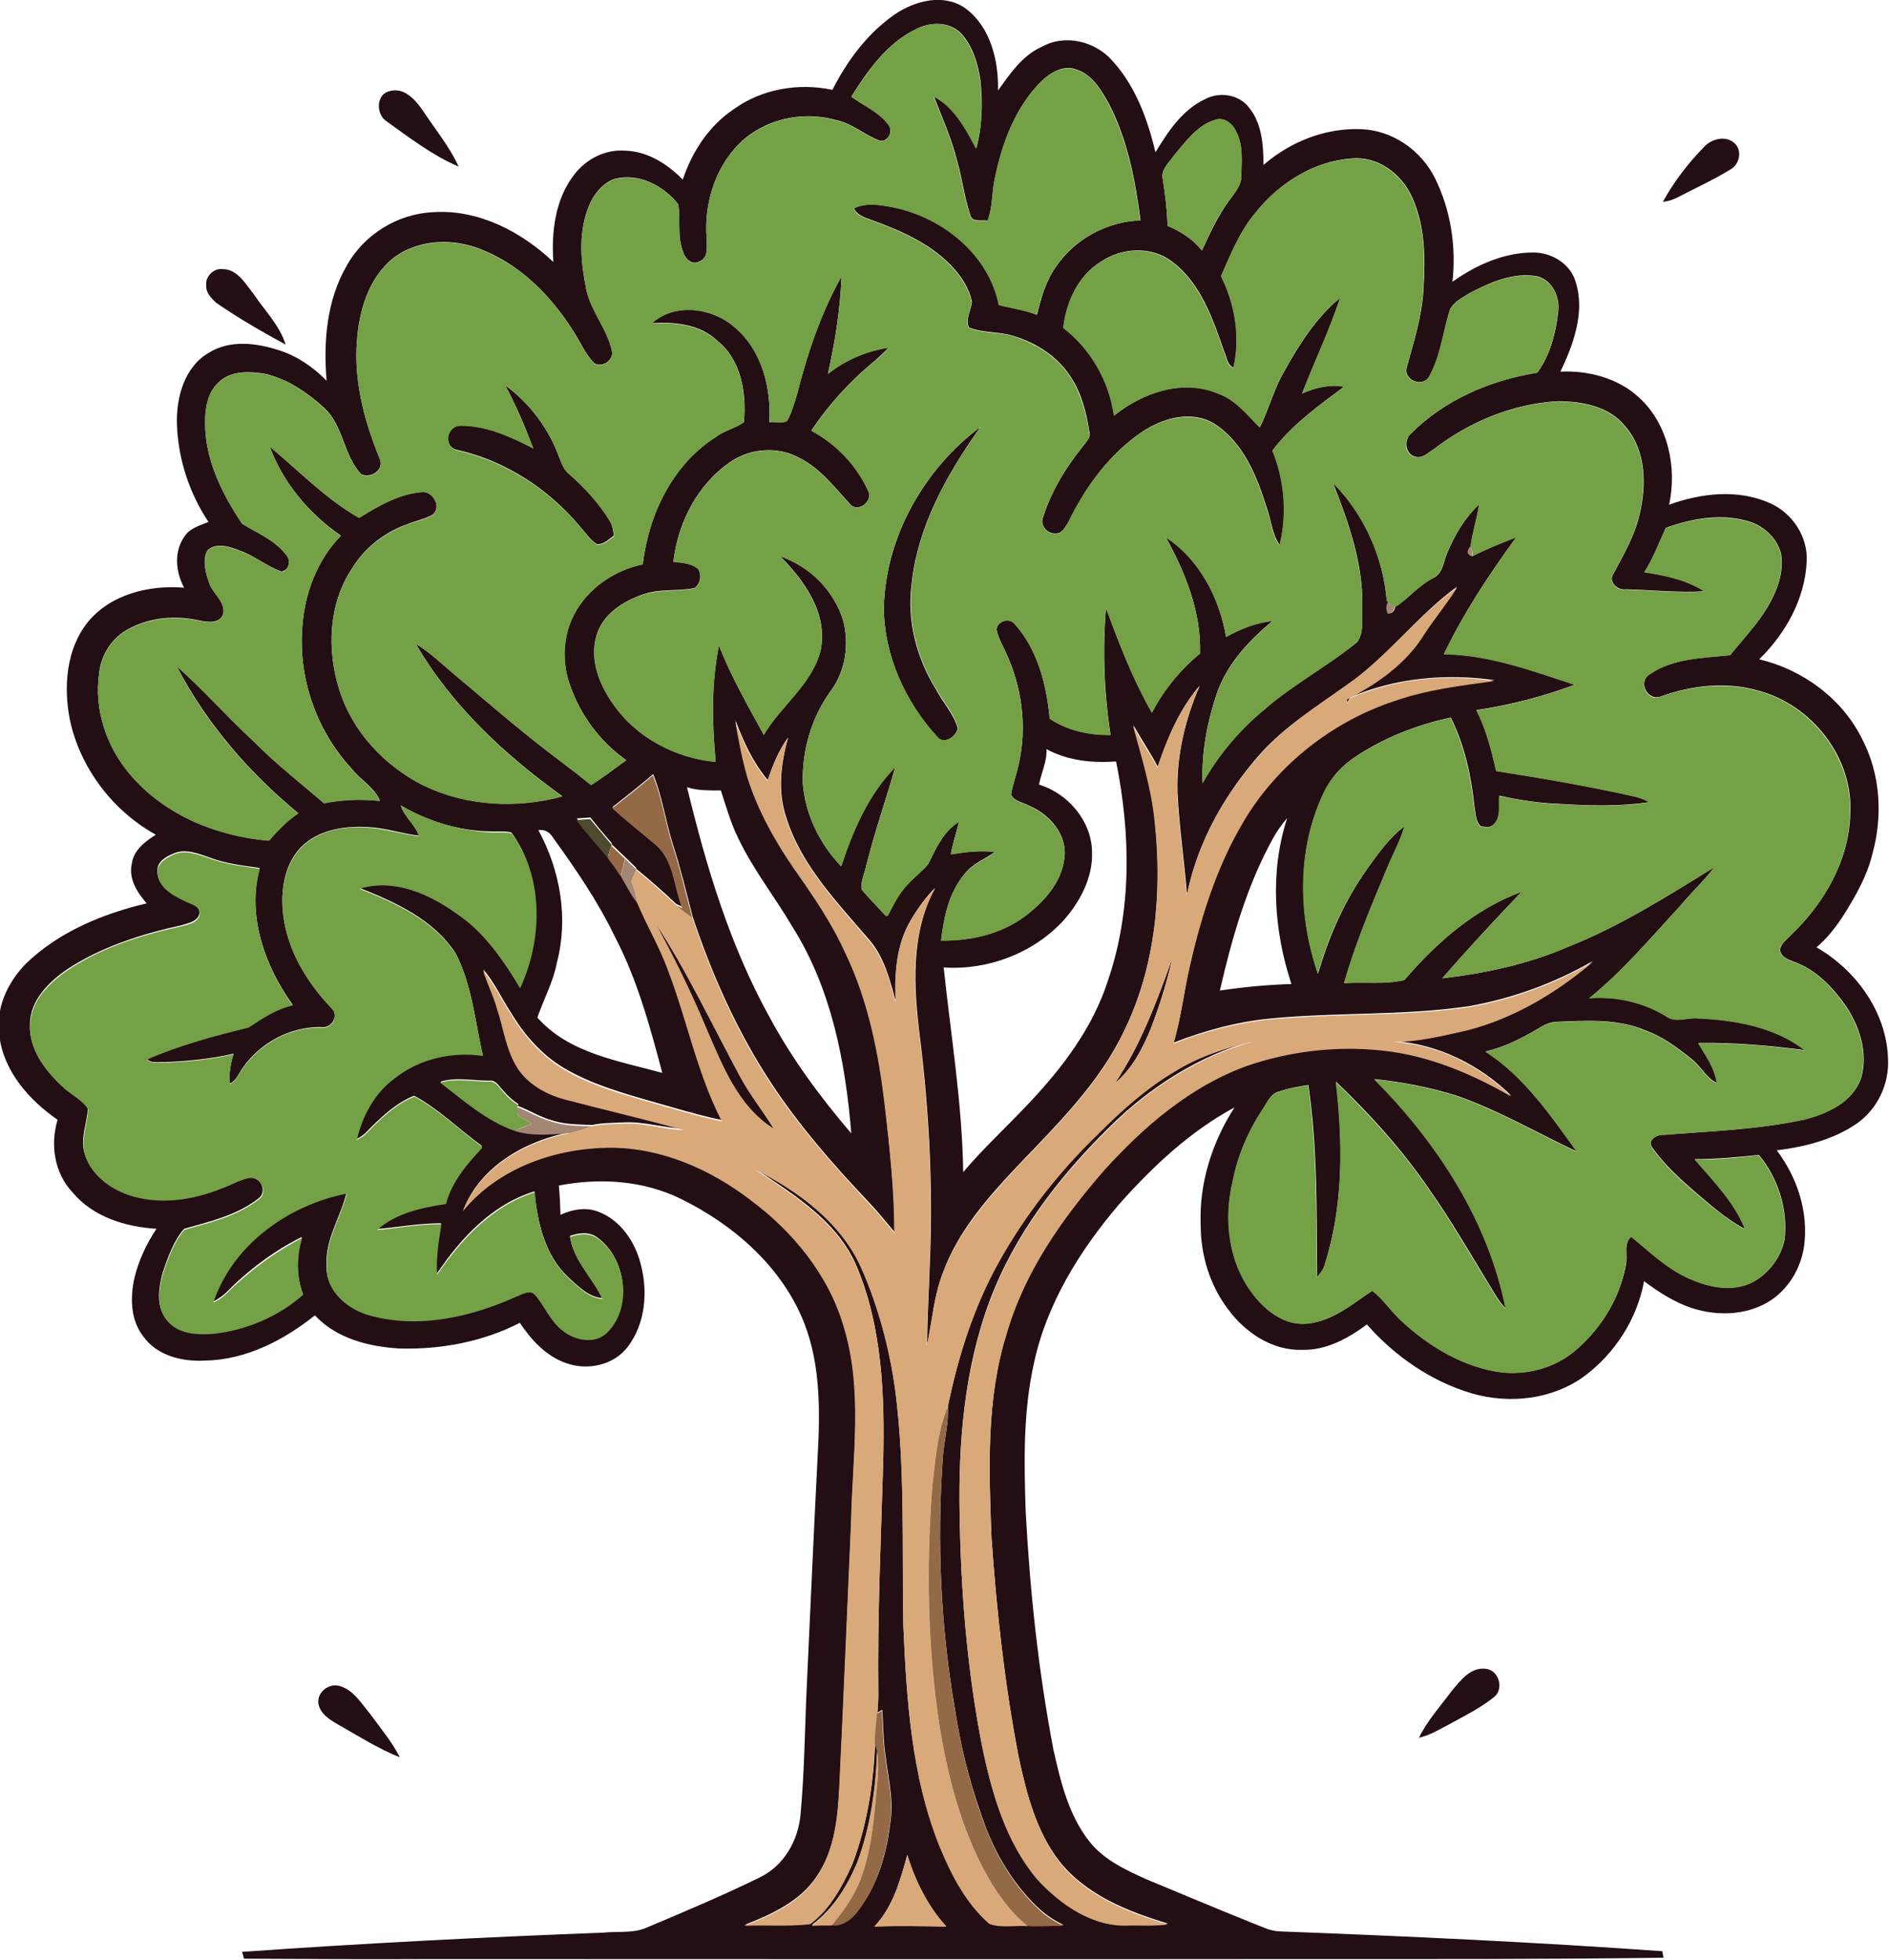 <?xml version="1.0" encoding="utf-8"?>
<!-- Generator: Adobe Illustrator 19.2.0, SVG Export Plug-In . SVG Version: 6.00 Build 0)  -->
<svg version="1.1" id="Layer_1" xmlns="http://www.w3.org/2000/svg" xmlns:xlink="http://www.w3.org/1999/xlink" x="0px" y="0px"
	 viewBox="0 0 580.7 602.3" enable-background="new 0 0 580.7 602.3" xml:space="preserve">
<g>
	<g>
		<path fill="#230E13" d="M275.1,4.4c6.2-4.2,15-6.5,21.6-1.9c7.8,5.7,10.3,16.1,10.1,25.3c3.7-5.1,7.4-10.7,13.4-13.4
			c7.1-4,16.3-1.8,21.6,4.1c7.2,7.8,11,18.1,13.4,28.3c3.9-6.4,8.2-13,15.2-16.3c4.2-2.3,9.9-1.6,13.1,2c4.4,4.9,4.9,11.9,4.9,18.2
			c8.3-7.2,19.2-11.5,30.2-11c9.6,0.4,18.4,6.6,22.6,15.2c4.8,9.7,6.5,21,5.3,31.7c7.3-5.2,16-9.1,25.1-9c5.6,0.1,11.2,3.5,12.8,9.1
			c2.9,9.3-0.7,19.1-4.7,27.5c8.6-0.4,17.8,2,24.2,8c8.9,8.1,11.7,21.5,9.2,32.9c9.9-3.6,21.3-4.9,31.2-0.4
			c6.8,3.1,11.5,10.3,11.1,17.8c-0.5,11.5-6.5,22.2-14.6,30.1c13.5,3.2,25.7,12.2,31.8,24.8c5.5,10.7,6.2,23.5,3,35
			c-1.6,6.7-5.1,12.8-8.7,18.6c-2.4,3.7-5.1,7.3-8.5,10.1c12.2,7,21.6,20,22,34.3c0.4,7.7-3.2,15.3-9.5,19.8c-7.2,5-16,7.2-24.7,8.3
			c6.3,8.3,9.8,19,8.4,29.4c-1,7.1-5.1,13.8-11.4,17.4c-7,4-15.7,4.1-23.3,1.6c-5.3-1.8-10.1-4.9-14.5-8.2
			c-2.1,11.6-9,22.3-18.5,29.3c-9.8,7.1-22.9,8.5-34.4,5.2c-12.5-3.7-23.7-11.4-32.3-21.2c-5.8,4.3-12.5,8-19.9,7.8
			c-9.2,0.3-17.5-5.3-22.8-12.5c-5.6-7.4-8.4-16.6-8.4-25.9c-0.5-12.8,3.5-25.4,10.4-36.1c-13.7,7.4-25.2,18.2-35.5,29.8
			c-12.1,14.2-22.3,30.6-26.2,49c-3.3,14.9-3,30.2-2.5,45.3c1.3,24.5,3.9,49,8.5,73.1c2.2,9.9,4.7,20.3,11.1,28.4
			c4.6,5.8,11.5,8.9,18,11.8c10.6,4.4,21.3,8.9,32,13.2c2.7,1,5.4,2.5,8.4,2.6c39.3,1.5,78.5,3.3,117.7,6.1c0.1,0.5,0.3,1.5,0.4,2
			c-36.4,0.5-72.7,0.4-109.1,0.4c-89.7,0.1-179.3,0-269,0c-19.4,0.1-38.8,0-58.3-0.1c-0.1-0.5-0.4-1.6-0.6-2.1
			c36.9-2.6,73.9-4.5,110.9-5.9c4.5-0.5,9.4,0.3,13.6-1.6c11.6-4.9,23.3-9.8,34.7-15.4c7.4-3.6,11.8-11.3,12.5-19.4
			c1.2-13,1.3-26.1,1.9-39.1c1.1-23.3,2.1-46.6,3.3-69.9c0.8-14,1.1-28.7-4.1-42c-6.8-17.2-21.6-30.1-37.9-38.1
			c-11.6-5.7-24.9-6.5-37.5-4.1c0.3,3,0.4,6,0.5,9c3.7-1.7,8.1-2.5,12-0.8c6.7,2.7,11,9.3,12.7,16.1c2.2,8.4,1.4,18-3.9,25.1
			c-4.3,5.9-12.7,7.6-19.3,5.1c-6.1-2.2-10.5-7.1-14-12.3c-11.3,5.8-24.1,8.2-36.7,7.9c-9.5-0.5-19.6-3-26.3-10.2
			c-9.6,7.7-21.3,13.7-33.8,13.9c-7,0.4-14.8-1.5-19-7.5c-3.9-5-4-11.8-2.7-17.8c1.3-5.4,3.7-10.6,6.8-15.2
			c-9.5-0.6-19.5-3.6-25.8-11.2c-5.6-5.9-6.9-14.7-4.6-22.3c-8.7-6-16.5-14.8-17.9-25.7c-1.3-8.2,2.4-16.4,8.1-22.2
			c10.1-9.8,23.6-15.4,37.2-18.6c-2.9-3.3-5.6-7.5-4.6-12.1c0.5-4.2,4.1-6.9,7.4-9c-13.2-7.3-23.2-20.4-26.4-35.2
			c-2-10.1-1.2-21.7,5.4-30c7-8.7,19-11.6,29.7-10.7c-2.6-4.8-3.2-11.1,0.1-15.7c1.6-2.6,4.7-3.4,7.4-4.5
			c-5.9-8.8-9.3-19.3-9.7-29.8c-0.3-8.3,2.2-17.8,9.8-22.2c6.6-4.1,14.8-3,21.8-0.7c5.5,1.8,10.4,5.2,14.4,9.3
			c-1-12,0-24.6,6.1-35.2c5.3-9.7,15.8-16.2,26.8-16.6c13.8-0.9,27,6,36.8,15.3c-0.6-9.2,0.5-19.2,6.4-26.8
			c3.6-4.8,9.6-7.9,15.7-7.4c6.9,0.2,13,4.1,17.7,8.9c2.8-8.5,8-16.5,15.6-21.6c8.7-6.3,20-8.2,30.4-6
			C260.4,18.7,266.7,10.2,275.1,4.4z M281.7,8.9c-9,4.3-14.9,12.7-20,20.8c3.8,2.8,8.5,4.7,11.4,8.6c1.5,1.9,0.1,5.1-2.4,5
			c-4.9-1.7-8.9-5.6-14.1-6.5c-10.3-2.8-21.9-0.1-29.5,7.5c-7.3,7.4-10.6,18.2-9.9,28.5c0,2.5,0.8,6.3-2.1,7.5
			c-2.2,1.4-4.6-0.8-5.1-2.9c-1.9-4.7-0.7-9.8-1.5-14.6c-4.5-5.8-12.3-9.8-19.7-7.8c-4.2,1.6-6.9,5.6-8.3,9.7
			c-2.7,7.8-1.9,16.2-0.3,24.1c1.4,6.8,6.5,12.2,7.9,19c0.6,2.9-2.8,5.2-5.3,3.9c-2.8-2.7-4.3-6.5-6.4-9.7
			c-7-11.2-16.8-21.1-29.4-25.7c-9.1-3.4-20.3-2.5-27.6,4.3c-7,6.7-9.4,16.8-9.8,26.2c-0.5,11.8,2.7,23.3,7.1,34.1
			c1.6,3.4-2.7,6.3-5.7,4.8c-5.5-5.9-5.4-15.1-11.6-20.6c-5.1-4.6-11-8.6-17.8-10.2c-4.8-0.8-10.6-1.1-14.4,2.6
			c-3.9,3.6-4.3,9.3-4.1,14.3c0.5,10.6,5.5,20.4,11.3,29.1c4.7,2.9,10,5,13.5,9.5c1.6,1.6,1.1,5-1.5,5.2c-4.4-1.6-8-4.7-12.4-6.3
			c-3.1-1.2-7.3-2.8-10.2-0.2c-1.7,3-0.6,6.9,0.5,10c1.1,3.4,5.1,5.7,4.3,9.6c-1,3-4.7,2.5-7.2,2c-7.5-1.7-15.6-1-22.3,2.8
			c-4.8,2.7-8,7.8-8.6,13.2c-1.7,11.3,2.3,23,9.7,31.5c10.5,12.3,26.6,18.8,42.5,20.1c2.7-3.1,5.5-6.1,9-8.4
			c-15.2-12.5-28.3-27.7-37.4-45.2c8.4,7.3,15.7,15.8,23.9,23.3c6.7,6.8,14.2,12.6,21.4,18.8c5.7-1.1,11.5-1.3,17.2-0.7
			c-1.7-4.2-6-6.4-8.7-9.9c-11-11.8-16.6-28.3-15.1-44.3c0.8-10,4.7-20.1,11.8-27.3c-9.8-6.7-17.8-16.3-21.9-27.4
			c9,7.5,17.3,16.2,27.5,21.9c5.9-3.6,12.1-7.3,19.1-7.9c3.5-0.6,6.5,4.7,3.4,7c-2.3,1.3-4.9,1.8-7.4,2.8
			c-7.1,2.4-13.4,7.3-17.3,13.7c-7.2,10.8-7.8,25-3.9,37.2c4,12.9,13.9,23.4,25.8,29.4c13.2,6.4,28.7,7.2,42.8,3.4
			c-17.7-12.7-34.1-27.9-45.1-46.9c4.5,2.7,8.2,6.4,12.3,9.8c7.6,6.3,15.1,12.9,22.8,19c6.2,5,12.7,9.6,18.8,14.6
			c3.8-2.3,7.2-5,10.8-7.6c-8.1-5.7-14.2-14-17.4-23.4c-2.4-7-2.1-14.9,1.4-21.4c4.2-8,12.4-13.6,21.1-15.4
			c1.8-15.3,9.1-30.7,22.4-39.1c2.6-2,6-2.7,8.7-4.6c0.8-8.9-0.8-19.1-8.2-25c-5.3-5.1-13.1-5.8-20.1-5.4c7.1-6.4,18.6-4.8,25.4,1.2
			c8.4,7,11.3,18.6,10.7,29.2c1.8-0.2,3.8,0.5,5.5-0.4c1.5-2.8,2.3-5.8,3.2-8.8c3.1-12.3,7.3-24.5,13.5-35.6
			c-0.4,10.1-2,20.2-4.2,30c5.4-4.3,11.9-7.1,18.7-8.1c-1.4,1.5-2.9,2.9-4.4,4.2c-7.5,6.1-14,13.3-19.4,21.3
			c7.6,4.1,14,10.7,17.5,18.6c1.6,3-3.1,6.8-5.5,4.1c-4.8-5.2-9.2-11.1-15.7-14.3c-6.5-3.6-15-3-21.1,1.2
			c-10.2,6.9-16.2,18.7-17.6,30.7c2.6,0.3,5.5,0.4,7.6,2.2c1.2,1.9,0.7,4.6-1.1,5.9c-5.3,1.1-10.8,0.1-15.9,2
			c-6.2,2.1-12.5,6.2-14.3,12.8c-2,7.3,0.9,14.8,5.1,20.7c7.1,10.4,19.2,16.7,31.6,17.9c-1.1-11.9-1.4-24,1-35.7
			c3.8,9.5,8.9,18.5,13.8,27.4c5.3-9.1,14.9-15.6,17.5-26.1c2.2-11.2-5-21.3-12.5-28.8c9.1,3.1,16.6,10.6,19.4,19.8
			c1.9,7.3,0.7,15.5-3.8,21.6c-6,8.2-8.9,18.4-8.6,28.4c0.7,9.5,5.2,18.7,11.8,25.5c3.6-11,8.4-22.1,16.6-30.5
			c-2.8,10-6.3,19.8-8.8,29.9c-0.5,2.5-1.8,5-1.6,7.6c2.3,2.8,5,5.4,7.4,8.1c0.2,0,0.5,0.1,0.7,0.1c1.7-3.3,3.3-6.8,6-9.5
			c2-2.3,4.6-4.1,6.5-6.5c2.4-4.8,4.7-10.1,9.4-12.9c-0.8,3.4-1.9,6.6-2.5,10c4.5-0.7,9.1-1.3,13.6-0.7c-3.1,2.2-7,3.6-9.4,6.8
			c-4.8,5.7-6.3,13.2-7.2,20.4c8.9,0.1,18.1-1.9,25.4-7.2c5.9-4.4,11.6-10.4,12.5-18.1c1-7.1-4.5-13.4-10.6-16
			c-1.9-1.1-4.7-1.3-5.8-3.5c0.5-3.3,1.8-6.4,2.4-9.6c2.6-11.5,0.9-23.8-4.1-34.3c-1-2.2-2.2-4.3-2.7-6.6c-0.3-2.6,3.7-4.1,5.4-2.1
			c7.2,7.9,9.9,18.8,10.9,29.2c5.5,3.7,12.1,5.1,18.7,5c-2-12.9-2.5-26-1.4-39c4,11,8.3,22,14.1,32.2c3.6-7,8.7-13.2,14.8-18.2
			c0.4-12.7-4.5-24.8-10.5-35.7c10.3,6.7,16.5,18.7,18.5,30.6c4.4-2.5,9.2-4.4,14.3-4.9c-7.1,5.9-13.6,12.8-16.9,21.6
			c-3.1,9-5,18.6-4.6,28.2c4.9-8.6,11.4-16.4,19.1-22.7c8.8-7.7,19.3-13.2,28.4-20.6c2.4-3.3,1.2-7.8,1.6-11.6
			c0.1-13-4.3-25.3-9-37.3c9.6,9.6,15.4,22.7,16.5,36.2l0.5,0.4c-0.7,1.1-0.7,2.3,0,3.5c1.2,0,1.9-0.7,2.1-2c4-2.5,7.3-6.7,11.7-8.9
			c3-1.3,3.1-5,4.3-7.7c2.3-5.5,5.4-10.8,9.8-14.9c-0.5,4.4-2.1,8.6-2.6,13c-1.2,1.4-1,2.4,0.5,2.9c4.4-2.2,8.9-4.1,13.5-5.8
			c-8.3,11.4-16.1,23.1-22.2,35.9c14,0.2,27.1,5.1,40.3,9.4c-9.8,3.6-20,6.3-30.3,7.8c3,5.9,4.6,12.3,6.1,18.7
			c14,2.2,28.1,4.6,42,7.7c1.7,0.4,3.5,0.9,5,1.9c-9.3,1.4-18.8,1.1-28.1,0.5c-6.1-0.2-12.1-1.2-18-2.5c-0.2,2.9,0.7,6.5-1.7,8.8
			c-1,1.2-2.7,0.8-4,0.6c-1.6-1.5-1.5-3.8-1.9-5.8c-1-9.5-3-19-7.3-27.6c-10.2,2.2-20.1,6-28.8,11.7c-4.3,2.7-7.9,6.5-10.1,11.1
			c-8.4,17.3-8.1,38-1.9,55.9c3.3-11.6,8.3-22.7,15.3-32.5c3.3-4.6,6.7-9.4,11.3-12.8c-1.4,4.7-3.8,8.9-5.6,13.4
			c-4.8,11.4-9.6,22.9-13,34.8c6.2-0.5,12.6,0.5,18.6-1c9.8-11.5,21.6-21.8,36-27.1c-8.3,8.7-16.5,17.5-24.4,26.6
			c13.2-1.5,26.3-4.3,38.5-9.6c16-6.3,30.5-15.5,45.1-24.5c-3.2,4.2-7.2,7.9-10.5,11.9c-9,9.7-17.6,20-27.9,28.3
			c8.2-0.6,16.7,1.2,23.7,5.6c2.8,2.1,6.4,0.3,9.6,0.6c11.5,0.5,23.7,2.6,33,9.8c-10.9-1.4-21.8-2.4-32.8-2.2
			c2.3,3.9,5.1,7.7,5.7,12.3c-3.3-1.6-4.9-5.1-7.7-7.3c-4.3-3.5-8.9-6.9-14.1-8.8c-8.6-3.7-18.1-3.1-27.3-2.7c-2.1,0-4,0.9-5.7,2
			c-5.1,3-10.5,5.8-16.3,7.1c11.9,7.7,19.9,19.6,28.1,30.8c-12.3-5.8-24.1-12.7-37-17.2c-8.2-2.6-16.8-4.2-25.3-5.1
			c19.3,19.3,35,43.4,40.4,70.5c-2.3-2.3-3.8-5.3-5.5-8c-5.8-9.5-11.4-19.2-17.8-28.3c-8.3-12.2-18.2-23.2-28.9-33.4
			c2.2,18.9,2.3,38.4-3.6,56.7c-0.4,1.3-1.4,2.3-2.2,3.4c-0.2-19.7,0.2-39.5-2.7-59.1c-3,0.5-6,1-8.9,2c-2.8,0.6-3.8,3.6-5.3,5.7
			c-4.3,6.6-7.5,14-9,21.8c-2.9,11.9-1.3,25.4,6.5,35.1c3.8,5,9.7,9.4,16.4,8.7c7.8-0.7,13.8-6,20-10.1c3.5,2.6,5.7,6.3,8.9,9.2
			c7.8,7.3,17.3,13.2,27.9,15.4c9.3,2,19.5-0.5,26.5-7c7.4-6.6,12.8-15.6,14.6-25.4c0.7-2.9-0.9-6.7,1.7-8.8
			c5.4,4.4,10.5,9.3,16.8,12.4c6.2,3,13.9,4.9,20.5,1.6c4.9-2.6,8.7-7.6,9.8-13.1c1.1-9.2-2-18.9-7.9-26c-6.5,0.7-13.1,1.3-19.7,1.3
			c5.7,6.7,12.2,13.2,15.5,21.5c-3.7-1.9-7.1-4.5-10.3-7.1c-6.5-5.5-13.3-11-18.3-18c-1.6-2.3,1.5-4.1,3.6-3.9
			c14.4-1.1,29-1.6,43.2-4.7c7.1-1.8,14.8-5.3,17.4-12.6c2.3-7.9-0.5-16.4-5.1-22.9c-3.9-5.4-8.8-10.5-15.2-12.8
			c-1.8-0.8-4.3-1.4-4.6-3.8c0.3-2.1,2.3-3.4,3.6-4.8c10.1-9.7,17.7-22.9,18-37.2c0.9-17.2-11.9-33.4-28.4-37.7
			c-9.8-2.8-20.3-1.6-29.8,1.8c-4,1.6-7.2-4.3-3.6-6.7c7.2-5.1,16.5-5.1,24.9-6c3.9-4.9,8.3-9.4,11.5-14.8
			c2.9-4.9,5.1-10.7,4.1-16.4c-1.3-5.1-5.8-8.9-10.7-10.1c-8.2-2.2-16.9-0.6-24.7,2.2c-2.1,4.6-3.9,9.4-6.6,13.6
			c6.4,1,13,2.3,18.5,5.9c-8.1,0.5-16.1-0.4-24.2-0.6c-2.5,0.4-5.5-2.3-3.8-4.8c3.1-5.8,6.5-11.6,8-18.1c2.2-9,2.1-19.8-4.4-27.2
			c-4.9-6.2-13.4-7.7-20.8-7.7c-13.8,0.8-27.1,6.3-38,14.7c-1.7,1-3.4,2.9-5.6,2.4c-3.3-0.8-3.8-5.3-1.3-7.3
			c10.3-10.3,24.4-16.3,38.7-18.6c3.9-5.3,5.7-12.2,6.4-18.7c0.6-4.5-1.8-9.7-6.4-10.9c-7.3-1.3-14.4,1.8-20.7,5.1
			c-2.2,1.4-4.8,2.6-6.1,5c-2.2,6.8-2.8,14.3-6.4,20.6c-1.9,3.7-8.3,1.2-6.9-2.9c2.2-7.9,4.7-15.8,5.1-24c0.6-9.5,0.5-19.5-3.6-28.3
			c-3.2-7-10.5-12.5-18.5-11.7c-11.6,0.8-22.3,7.6-29.4,16.5c-4.9,5.7-7.7,12.8-10.7,19.6c4.3,8.7,6,18.7,3.8,28.2
			c-2-0.9-2.1-3.4-2.9-5.1c-3.5-10-7.2-21-16.1-27.6c-6.4-4.8-15.5-4.2-21.9,0.2c-6.9,4.3-10.5,12.3-11.4,20.2
			c8.5,6.5,14.1,16.4,15.6,27c8.8-7.1,21.2-11.4,32-6.8c5.4,1.8,8.9,6.5,12.8,10.4c2.8-5.6,4.3-11.8,7.5-17.2
			c4.6-8.3,9.8-16.5,17.2-22.6c-3.3,10-7.9,19.6-11.7,29.4c4-1.8,8.5-2.9,12.9-2.1c-7.9,5.9-16,11.7-22,19.6
			c3.7,9.1,4.6,19.5,2.2,29.1c-2.4-3.4-2.6-7.8-4-11.5c-3-9.7-7.2-20.1-16.1-25.8c-7.1-4.3-16.1-1.7-22.5,2.7
			c-9.9,6.8-17.2,16.9-22.4,27.6c-0.9,1.3-1.8,3.4-3.6,3.4c-2.7,0.4-5.3-2.4-4.1-5.1c2.6-8.2,7.3-15.7,12.8-22.4
			c0.7-1,1.9-2.2,1.4-3.6c-0.9-5.8-2.3-11.6-5.5-16.6c-4-6.5-10.8-10.9-18-13c-4.4-1.4-9.3-0.8-13.6-2.6c-1-2.7,0.7-5.2,1-7.9
			c-0.8-3.7-2.8-7-5.2-9.8c-6.7-7.7-16.3-11.9-25.7-15.3c-2-0.8-4.4-1.4-5.4-3.6c3.9-1.9,8.3-1,12.3-0.3c15.1,3.1,29.3,14.4,32.3,30
			c3.9,0.9,7.9,1.4,11.7,3c1.2-5,2.6-10.1,5.6-14.4c5.7-8.7,15.8-14.2,26.2-14.6c-1.6-12.4-4-24.9-9.8-36c-2.3-4.1-5-8.7-9.8-10.3
			c-4-1.6-8.1,0.9-10.9,3.6c-7.9,7.9-12,18.8-14.2,29.6c-1.1,4.4-0.6,9-2.3,13.2c-1.8-0.3-4.6,0.6-5.3-1.6
			c-1.8-5.5-2.5-11.3-4.1-16.9c-1.7-6.8-4.6-13.2-7.1-19.7c6.3,3.3,9.8,9.9,13,16c1.9-6.8,2-14,1.3-20.9c-0.8-5.2-2.4-10.7-6.1-14.6
			C291.7,6.6,286,6.7,281.7,8.9z M360.8,47.9c-1.4,2.1-3.9,4.1-3.4,6.9c0.8,4.8,1.4,9.7,1.5,14.6c4.1,1.7,7.8,4.1,10.6,7.6
			c2.5-5.4,5-10.9,8.6-15.7c1.6-2.2,3.6-4.5,3.5-7.4c0.1-4.5,0.6-9.3-1.6-13.5c-1.1-2.4-3.7-4.5-6.4-3.6
			C368,38.5,364.4,43.6,360.8,47.9z M413.6,210.8c-9.1,6.5-18.7,12.5-26.2,20.9c-10.9,12.3-19.3,27.1-22.5,43.3
			c-0.8-10.4-2.4-20.8-2.9-31.2c-0.4-11.4,2.3-22.7,6.8-33.1c-6.2,7.2-9.9,16-12.9,24.9c-2.3-4.4-5.1-8.5-7.5-12.8
			c2.6,9.6,5.6,19.2,6.6,29.1c2.3,21.8,0.4,44.8-9.4,64.8c-7.7,16.3-20.8,29-33.1,41.9c-9,9.6-18,19.8-22.6,32.4
			c-2.8,7.2-3.3,14.9-4.9,22.3c0.1-8.8,0.6-17.7,0.9-26.5c0.9-22.7-0.3-45.4-3.1-68c-1.9-15.3-3-31.9,4.7-46c-3,3-5.5,6.5-7.6,10.1
			c-4.4,7.5-4.9,16.4-4.5,24.9c-1.8-6.5-3.5-13.5-8-18.8c-9.8-11.5-20.9-22.8-25.6-37.5c-2.8-8.1-1.8-16.8,0.5-24.9
			c-2.9,3.9-4.7,8.5-6.3,13.1c-4.5-5.4-7.5-11.8-9.9-18.4c1,5.8,2.1,11.6,3.7,17.2c3.3,10.2,8.6,19.7,14.6,28.5
			c5.7,8.2,11.4,16.4,15.5,25.5c7.1,14.8,10.3,31.1,12.2,47.2c1.4,12.9,2.9,25.9,2.9,38.9c-2.8-3.3-5.5-6.7-8.5-9.8
			c-10.6-11.2-20.8-22.9-29.3-35.8c-10.5-15.9-18.3-33.4-24.3-51.4c-1.9-7.4-3.7-14.9-6.1-22.3c-2.2-7.1-3.2-14.5-6-21.4
			c-4.1,3.5-8.3,6.8-12.5,10.1c4.4,3.9,9,7.5,13.4,11.3c5.5,4.9,5.4,12.9,8,19.3l-1.8-0.8c-4-3.8-8.1-7.4-12.4-10.9l0.1-0.2
			c-1.1-1.1-2.3-2.2-3.4-3.3c-1.4-1.3-2.8-2.7-4.2-4l0.1-0.3c-2.3-2.6-4.5-5.2-6.6-7.9c-1.4,0.1-2.8,0.2-4.2,0.3
			c2.9,4.1,6.5,7.7,9.6,11.7c1.4,1.8,2.8,3.8,4.1,5.7c1.6,2.7,3,5.5,4.9,8c2.9,7,6.8,13.6,9.5,20.8c5.9,15.4,8.9,31.8,16.6,46.5
			c-7.3-1.5-14.4-3.7-21.5-5.7c-9.4-2.7-18.9-5.4-27.3-10.4c-6.8-4.1-12.1-10.2-16.1-16.9c-2.9-4.4-5.1-9.3-8.5-13.3
			c1.2,3.9,3.1,7.6,4.2,11.5c2.1,6.1,2.8,12.9,6.4,18.5c3.3,5,8.9,8.1,14.6,9.6c12.1,3.3,24.4,6.1,36.5,9.4
			c-6.2-0.3-12.3-2.3-18.5-2c-3.3,0.2-6.6,0.1-9.8,0.8c-4.1-0.2-8.3-0.1-12.2-1.4c-3.8-1-7.1-3.2-10.7-4.5l0.3-0.5
			c-1.9-1.2-3.6-2.8-5-4.5c-1.1-1.1-2-3-3.9-2.7c-5,0-10.2-1.2-15.1,0.3c7.2,5.4,14.1,11.7,22.8,14.8c5.5,1.8,11.4,1.1,17.1,0.7
			c-13.7,2.6-27.7,10.5-32.9,24c10.9-13.4,28.5-19.5,45.3-19.5c15.7,0,30.7,6.6,43,16c13.2,9.8,24.2,23.2,28.8,39.2
			c5.9,19.4,2.6,40,2.2,59.9c-1.2,27-2.3,54-3.6,81.1c-0.5,9.7-1.4,19.9-7.1,28.1c-5.1,7.6-13.8,11.6-22.1,14.8
			c6.8-0.2,13.6,0.4,20.3-0.5c6.1-4.5,9.7-11.4,12.8-18.1c4.5-11.8,6.5-24.4,7-37c0.2,0.5,0.5,1.4,0.7,1.9
			c-0.4,11.8-2,23.6-6.2,34.6c-3.1,7.3-7.4,14.3-13.9,19.1c2.1-0.1,4.1-0.2,6.2-0.1c4.2,0.4,7.3-3.1,9.4-6.3
			c5.2-7.5,7.5-16.6,8.6-25.6c0.9-6.8-0.8-13.4-1.6-20.1c-0.7-4.6-0.6-9.3-1-14l-1.5,0.9c0.2-1.9,0.3-3.8,0.3-5.8
			c-0.3-23.7,0.8-47.3,1.5-71c0.5-20.6-0.2-42-8.5-61.2c-6.1-13.4-19.1-21.3-30.9-29.2c13.3,6.7,26.4,16.2,32.6,30.2
			c5.3,12,8.7,24.7,10.5,37.7c3.1,24,2.1,48.3,2.5,72.5c1,22.8,2.5,46.2,11.1,67.6c3.6,8.7,8.1,17.5,15.3,23.8
			c3.7,1.4,7.9,0.4,11.9,0.7c3.6,0.2,7.3-0.1,10.9-0.1c-2.9-1.4-5.6-3.2-7.9-5.4c-8.2-7.8-13.9-17.9-17.4-28.6
			c-3.7-10.4-6.3-21.1-8-32c-4.4-25.4-5.6-51.3-3.8-77c0.3-5.5,1.9-10.9,1.6-16.5c3.2-15.3,7.9-30.4,15.5-44.1
			c8.1-14.6,18.5-27.9,30.5-39.5c7.2-7.2,14.8-14,23.6-19.3c7.5-4.6,16-7.3,24.5-9.4c-17,4.7-32.3,14.5-44.8,27
			c-15.4,15.2-29,32.9-36.6,53.4c-7.7,20.8-9.5,43.3-9.1,65.3c0.4,23.8,2.3,47.6,6.9,71c3,14.4,7.2,29.2,16.8,40.7
			c7.3,8,17.5,15.1,28.8,14.3c3.8,0,7.7,0.2,11.5-0.3c-12.3-3.7-25.1-8.8-33.3-19.1c-7-9-10-20.4-12.4-31.4
			c-4.4-22.5-6.9-45.3-8.5-68.1c-0.8-21.1-1.7-42.7,4.7-63c5.5-18.9,17.1-35.4,29.9-50.1c12.2-13.5,26.5-25.8,43.8-32.1
			c14.2-5,29.7-6.5,44.6-4.4c13.1,1.9,25.4,7.2,36.8,13.8c-9.7-9.5-22.6-15.9-36.2-16.8c7.8,0,15.3-1.9,22.8-3.6
			c14.3-3.7,27.3-11.6,38.5-21c-11.8,6.8-24.7,11.5-38.1,13.9c-20.3,3-40.9,1.8-61.2,3.8c-10.2,1-20.1,3.7-29.6,7.4
			c2.3-8,3.2-16.2,5.1-24.3c3.7-16.4,9.1-32.7,18.3-47c10.6-16,26.7-28.1,44.9-34.1c9.8-3.4,20.1-4.6,30.3-6
			c-14.9-2.1-30.5-0.7-44.4,5.3l-0.8,1.6c-0.1-0.3-0.1-0.9-0.2-1.2c9.2-4.8,18.3-11,23.8-20c3.1-5,7-9.5,10.1-14.4
			C435.4,189.4,426.3,202.2,413.6,210.8z M321.7,230.2c0.2,3.8-1.6,7.3-2.3,10.9c8.9,2.7,16.2,11.2,16.3,20.7
			c0.3,7.9-3.7,15.4-8.9,21.2c-9.3,10-23.2,15.2-36.7,14.3c2.2,20.9,5.7,41.8,6,62.9c6.4-7.6,13.7-14.2,20.4-21.4
			c10.2-10.8,19.4-23,24-37.2c7.5-21.7,7.1-45.3,2.6-67.6C335.8,234.5,328.3,233.8,321.7,230.2z M211.2,241.9
			c5.9,24.4,13.2,48.8,25.5,70.9c6.9,12.8,15.6,24.5,25,35.5c-1.8-22-6.1-44.5-18.1-63.5c-5.4-9.2-12.1-17.6-16.7-27.3
			c-2.3-4.7-3.7-9.7-5.3-14.6C218.1,242.9,214.5,243,211.2,241.9z M123.2,247.5c1.1,3.6,4.4,5.8,5.6,9.3c-5.1-0.6-10-2.3-15.1-2.6
			c-7.1-0.5-14.8,0.5-20.3,5.3c-6,5.4-7.3,14.2-6.3,21.9c1.4,10.8,7.3,20.5,14.7,28.2c2.6,2.3,0.2,6.6-3.1,6
			c-9.4-0.1-18.5,4.7-23.9,12.3c-1.3,1.7-2,4-4.1,5.1c-0.4-3.1,0.2-6.3,1.1-9.2c-6.9,1.6-14.1,2.3-21.3,2.6c-1.8-0.2-4,0.5-5.3-1
			c10-4.4,20.6-7.2,31.2-9.8c4.2-2.8,8.5-5.7,13.6-6.8c-8.6-11.9-14.1-27.4-10.2-42.1c-5.1-0.7-10.3-1.3-15.1-3.1
			c-3.6-1.2-7.6-3-11.4-1.3c-2.2,0.9-5.1,2.5-4.9,5.4c-0.1,4.6,4.5,7.2,8.2,8.9c1.8,1,4.9,1.4,4.7,4.1c-0.5,2.5-3.3,2.9-5.4,3.6
			c-12.3,2.7-24.7,6.6-35.3,13.6c-5.7,3.9-11.4,9.6-11.4,16.9c-0.3,7.4,4.5,13.8,9.6,18.6c2.6,2.6,6.2,4.1,8.2,7.2
			c-0.2,4.6-2.4,9.1-1,13.8c1.8,6.2,7.4,10.5,13.3,12.5c9.3,3.3,19.6,1.7,28.6-1.9c2.9-1,5.6-2.7,8.7-3.3c3.5-0.5,5.8,4.7,2.7,6.7
			c-6.6,5.1-14.9,7-22.7,9.2c-3.3,3.8-5,8.8-6.6,13.5c-1.3,4.8-2.1,10.6,1.4,14.6c3.4,4,9.2,4.3,14.1,3.9c10.1-1,20-5.2,27.6-12
			c-2.1-5.6-2-11.8-0.3-17.5c-8.8,4.4-16.7,10.4-23.6,17.4c-1.1,1-2.4,1.8-3.7,2.5c5.9-17.8,23.1-30,41-33.5
			c-1.7,7.5-6.6,14.3-6.1,22.3c-0.4,7.9,6.7,13.6,13.7,15.3c15,4,30.9,0.2,44.7-6c1.7-0.6,4-2.2,5.6-0.4c3,3.4,4.6,8,8.3,10.8
			c3.8,3.2,10.2,4.5,14,0.6c7.7-7.8,5.7-22.3-2.9-28.7c-2.5-2-5.8-1.6-8.6-0.6c1,7.4,6.8,12.6,9.9,19.1c-4.3-0.4-7.4-3.7-10.4-6.4
			c-7.2-6.7-9.5-16.9-10.4-26.4c-13,4-22.7,14.4-30,25.3c-0.4-5.2,0.5-10.4,1.3-15.5c-6.6,0-13.2,1.2-19.8,1.8
			c5.7-5.2,13.7-6.9,21.2-8c1.9-6.8,6.4-12.2,11.1-17.2c0-0.1-0.1-0.4-0.1-0.5c-7-5-13.1-11.2-20.7-15.3
			c-5.9,2.4-10.7,7.1-15.1,11.6c-0.8,0.7-1.7,1.3-2.6,1.7c1.7-7.3,5.4-14.3,11.5-18.8c7.6-6.1,17.8-8.4,27.3-7
			c-2.4-10.5-3.3-21.5-8.3-31.2c-6.7-10.4-18.6-15.8-29.7-20.2c12.2-3.5,24.2,3.1,33.5,10.4c6.6,5.6,11.5,12.8,15.9,20.2
			c6.8-14.8,7.3-34-2.6-47.6c-2.2-0.5-4.4-0.2-6.6-0.3C141,255.3,131.5,252.4,123.2,247.5z M391.4,257.5
			c-8.1,14.6-12.7,30.8-16.4,46.9c7.3-1.1,14.6-1.8,22-2c-5.4-16.4-6.7-34.5-1.3-51C394,253.3,392.6,255.4,391.4,257.5z
			 M165.5,255.1c6.7,12.3,9.3,27,5.7,40.7c-1.1,5.9-4.1,11.3-6,16.9c9.7,11,25,13.3,38.4,17c-3.8-14.3-7.7-28.7-14.6-41.9
			c-5.2-10.8-12-20.7-19-30.4C169,255.7,167.4,254.8,165.5,255.1z M268.8,592c7.4-0.3,14.7-0.1,22.1,0c-5.7-6.2-9.5-14-12-22
			C276.8,577.8,274.5,586,268.8,592z"/>
	</g>
	<path fill="#230E13" d="M119.8,28c4.6-1.3,8.1,2.9,10.4,6.3c3.7,5.6,8,10.8,10.8,16.9c-8-3.4-15-8.8-22-13.8
		C115.5,35.3,115.5,28.9,119.8,28z"/>
	<path fill="#230E13" d="M523.9,45.1c2.3-2.5,6.8-3.6,9.4-1c2.4,2.3,1.4,6.5-1.4,8c-5.2,3.2-10.9,5.8-16.3,8.6
		c-1.4,0.7-2.9,1.2-4.4,1.3C514.6,55.8,519,50.1,523.9,45.1z"/>
	<path fill="#230E13" d="M63.4,87.8c-0.4-2.8,2.3-5.5,5.1-5.1c4.5,0,7,4.6,9.5,7.7c3.4,5.1,8,9.6,9.8,15.5
		c-7.3-4-14.5-8.1-21.4-12.9C65,91.7,63.3,90,63.4,87.8z"/>
	<path fill="#230E13" d="M155.3,118.4c7.6,5.5,13.4,13.4,16.6,22.1c0.7,1.8,1.4,3.7,2.9,5c4.8,4.2,9.3,9,12.6,14.5
		c0.9,1.4,1.1,3,1.3,4.6c-1.6,1.1-3.1,2.8-5.2,2.6c-2.1-1.3-3.5-3.5-5.2-5.4c-9.6-11.5-22.8-20.1-37.5-23.5
		c-4.6-0.7-3.8-7.4,0.6-7.6c8,0,15.5,3.4,22.5,7C161.4,131.2,158.7,124.6,155.3,118.4z"/>
	<path fill="#230E13" d="M271.7,186.8c0.5-21.8,12.4-42.7,29.7-55.6c-10.3,14.5-19.4,30.6-21.2,48.6c-1.4,11.1,1.6,22.5,7.5,32
		c2.1,4,5.4,7.5,6.7,11.9c-0.3,2.6-4.3,5.4-6.4,2.7C278.3,215.6,271.8,201.5,271.7,186.8z"/>
	<path fill="#230E13" d="M201.4,283.5c9.9,15.1,17.6,31.5,26.1,47.3c3,5.6,7.1,10.6,10.4,16.1c-11-6.8-15.8-19.4-20.7-30.7
		C212.5,305,207.1,294.1,201.4,283.5z"/>
	<path fill="#230E13" d="M342.8,332.8c7.9-11.7,12.8-25.1,17.6-38.3c-1.7,7.3-3.9,14.5-6.6,21.5C351.2,322.3,348,328.5,342.8,332.8z
		"/>
	<path fill="#230E13" d="M446.3,519.6c2.6-3.1,5.7-7.3,10.3-6.8c4.1,0.3,5.9,6.1,2.7,8.7c-4.4,3.5-9.5,6-14.4,8.7
		c-2.8,1.5-5.6,3.1-8.7,3.8C438.8,528.7,442.8,524.3,446.3,519.6z"/>
	<path fill="#230E13" d="M97.9,523.6c-0.6-3.5,3.2-6.5,6.5-5.5c4.3,1.2,6.7,5.4,9.4,8.6c3.1,4.3,6.7,8.5,9.1,13.3
		c-6.6-2.6-12.5-6.4-18.7-9.9C101.6,528.6,98.5,526.8,97.9,523.6z"/>
</g>
<g>
	<g>
		<path fill="#74A046" d="M281.7,8.9c4.2-2.1,9.9-2.3,13.5,1.3c3.7,3.9,5.3,9.4,6.1,14.6c0.7,7,0.7,14.1-1.3,20.9
			c-3.2-6.1-6.7-12.7-13-16c2.5,6.5,5.4,12.9,7.1,19.7c1.6,5.6,2.3,11.4,4.1,16.9c0.8,2.2,3.5,1.4,5.3,1.6c1.7-4.2,1.3-8.9,2.3-13.2
			c2.2-10.8,6.3-21.6,14.2-29.6c2.8-2.7,6.9-5.2,10.9-3.6c4.8,1.5,7.5,6.1,9.8,10.3c5.8,11.1,8.2,23.6,9.8,36
			c-10.4,0.3-20.5,5.8-26.2,14.6c-3,4.3-4.4,9.4-5.6,14.4c-3.8-1.5-7.8-2-11.7-3c-3.1-15.6-17.3-26.9-32.3-30
			c-4-0.8-8.4-1.6-12.3,0.3c1,2.2,3.4,2.8,5.4,3.6c9.4,3.4,19,7.6,25.7,15.3c2.4,2.8,4.4,6.2,5.2,9.8c-0.3,2.7-2,5.2-1,7.9
			c4.3,1.9,9.2,1.2,13.6,2.6c7.2,2.2,14,6.5,18,13c3.1,5,4.6,10.8,5.5,16.6c0.5,1.4-0.6,2.6-1.4,3.6c-5.4,6.7-10.1,14.1-12.8,22.4
			c-1.1,2.6,1.4,5.5,4.1,5.1c1.9,0,2.8-2.1,3.6-3.4c5.2-10.7,12.4-20.8,22.4-27.6c6.5-4.4,15.4-6.9,22.5-2.7
			c8.9,5.6,13.1,16.1,16.1,25.8c1.5,3.8,1.6,8.2,4,11.5c2.4-9.6,1.5-20-2.2-29.1c6-7.9,14.2-13.7,22-19.6c-4.4-0.8-8.9,0.3-12.9,2.1
			c3.8-9.8,8.4-19.4,11.7-29.4c-7.4,6-12.6,14.3-17.2,22.6c-3.2,5.4-4.7,11.6-7.5,17.2c-3.9-3.9-7.4-8.5-12.8-10.4
			c-10.9-4.6-23.3-0.2-32,6.8c-1.5-10.6-7.1-20.5-15.6-27c0.9-7.9,4.5-15.9,11.4-20.2c6.4-4.4,15.5-5,21.9-0.2
			c8.9,6.6,12.6,17.6,16.1,27.6c0.8,1.8,0.9,4.3,2.9,5.1c2.2-9.5,0.5-19.6-3.8-28.2c3-6.8,5.8-13.8,10.7-19.6
			c7.2-9,17.8-15.7,29.4-16.5c8-0.8,15.3,4.7,18.5,11.7c4.1,8.8,4.2,18.8,3.6,28.3c-0.4,8.2-2.9,16.2-5.1,24c-1.4,4.1,5,6.5,6.9,2.9
			c3.5-6.3,4.2-13.8,6.4-20.6c1.3-2.3,3.9-3.6,6.1-5c6.3-3.3,13.4-6.4,20.7-5.1c4.7,1.2,7,6.3,6.4,10.9c-0.7,6.5-2.5,13.4-6.4,18.7
			c-14.3,2.3-28.4,8.2-38.7,18.6c-2.5,2-2.1,6.5,1.3,7.3c2.1,0.5,3.9-1.4,5.6-2.4c10.9-8.4,24.2-13.9,38-14.7
			c7.5,0,15.9,1.5,20.8,7.7c6.5,7.3,6.6,18.1,4.4,27.2c-1.5,6.5-4.9,12.3-8,18.1c-1.6,2.5,1.3,5.2,3.8,4.8c8,0.2,16.1,1.1,24.2,0.6
			c-5.5-3.6-12.1-4.9-18.5-5.9c2.8-4.3,4.5-9,6.6-13.6c7.8-2.8,16.5-4.3,24.7-2.2c5,1.2,9.5,5,10.7,10.1c1,5.8-1.2,11.5-4.1,16.4
			c-3.1,5.4-7.6,9.9-11.5,14.8c-8.4,0.9-17.7,0.9-24.9,6c-3.5,2.5-0.4,8.4,3.6,6.7c9.5-3.4,20-4.5,29.8-1.8
			c16.5,4.3,29.2,20.6,28.4,37.7c-0.3,14.3-7.8,27.5-18,37.2c-1.4,1.4-3.3,2.7-3.6,4.8c0.3,2.3,2.8,3,4.6,3.8
			c6.4,2.2,11.3,7.4,15.2,12.8c4.6,6.5,7.4,15,5.1,22.9c-2.6,7.3-10.4,10.9-17.4,12.6c-14.2,3.1-28.8,3.5-43.2,4.7
			c-2-0.2-5.1,1.6-3.6,3.9c5,7,11.7,12.5,18.3,18c3.3,2.6,6.6,5.2,10.3,7.1c-3.3-8.4-9.8-14.8-15.5-21.5c6.6,0.1,13.1-0.5,19.7-1.3
			c5.9,7.1,9,16.8,7.9,26c-1.1,5.5-4.9,10.4-9.8,13.1c-6.5,3.3-14.2,1.4-20.5-1.6c-6.3-3-11.4-8-16.8-12.4c-2.6,2.2-1,5.9-1.7,8.8
			c-1.7,9.8-7.2,18.8-14.6,25.4c-7,6.5-17.3,9-26.5,7c-10.6-2.2-20.1-8.1-27.9-15.4c-3.2-2.9-5.5-6.6-8.9-9.2
			c-6.3,4.1-12.3,9.4-20,10.1c-6.6,0.7-12.5-3.7-16.4-8.7c-7.8-9.8-9.4-23.3-6.5-35.1c1.5-7.8,4.7-15.2,9-21.8
			c1.5-2.1,2.5-5,5.3-5.7c2.9-1,5.9-1.5,8.9-2c2.8,19.6,2.5,39.4,2.7,59.1c0.8-1,1.7-2.1,2.2-3.4c6-18.2,5.8-37.8,3.6-56.7
			c10.6,10.2,20.6,21.2,28.9,33.4c6.4,9.1,11.9,18.8,17.8,28.3c1.7,2.8,3.2,5.7,5.5,8c-5.4-27.1-21.1-51.1-40.4-70.5
			c8.6,0.9,17.1,2.5,25.3,5.1c12.9,4.5,24.7,11.4,37,17.2c-8.1-11.3-16.2-23.1-28.1-30.8c5.8-1.3,11.2-4.1,16.3-7.1
			c1.7-1.1,3.6-2,5.7-2c9.1-0.4,18.7-1.1,27.3,2.7c5.3,1.9,9.8,5.3,14.1,8.8c2.8,2.2,4.5,5.7,7.7,7.3c-0.6-4.6-3.4-8.4-5.7-12.3
			c11-0.2,21.9,0.8,32.8,2.2c-9.3-7.2-21.5-9.3-33-9.8c-3.2-0.3-6.7,1.5-9.6-0.6c-7.1-4.4-15.5-6.2-23.7-5.6
			c10.3-8.4,19-18.6,27.9-28.3c3.4-4.1,7.3-7.7,10.5-11.9c-14.6,8.9-29.1,18.2-45.1,24.5c-12.2,5.2-25.3,8-38.5,9.6
			c7.9-9.1,16.1-17.8,24.4-26.6c-14.4,5.3-26.1,15.6-36,27.1c-6,1.5-12.5,0.5-18.6,1c3.4-11.9,8.2-23.4,13-34.8
			c1.8-4.5,4.2-8.8,5.6-13.4c-4.6,3.4-7.9,8.2-11.3,12.8c-7,9.8-12.1,20.9-15.3,32.5c-6.2-18-6.5-38.6,1.9-55.9
			c2.2-4.6,5.8-8.4,10.1-11.1c8.7-5.7,18.6-9.5,28.8-11.7c4.3,8.6,6.2,18.1,7.3,27.6c0.4,2,0.3,4.3,1.9,5.8c1.3,0.2,3.1,0.6,4-0.6
			c2.3-2.3,1.5-5.8,1.7-8.8c5.9,1.2,11.9,2.3,18,2.5c9.4,0.5,18.8,0.9,28.1-0.5c-1.5-1-3.3-1.5-5-1.9c-13.9-3.1-27.9-5.5-42-7.7
			c-1.5-6.4-3.1-12.9-6.1-18.7c10.3-1.5,20.5-4.2,30.3-7.8c-13.1-4.3-26.3-9.2-40.3-9.4c6.1-12.7,14-24.5,22.2-35.9
			c-4.6,1.8-9.1,3.6-13.5,5.8c0.3-1,0.2-2-0.5-2.9c0.5-4.4,2-8.6,2.6-13c-4.4,4.1-7.5,9.4-9.8,14.9c-1.2,2.7-1.3,6.3-4.3,7.7
			c-4.4,2.3-7.7,6.4-11.7,8.9c-0.7-0.5-1.4-1-2-1.5l-0.5-0.4c-1.1-13.4-7-26.6-16.5-36.2c4.6,11.9,9,24.3,9,37.3
			c-0.3,3.8,0.8,8.3-1.6,11.6c-9.1,7.4-19.5,12.9-28.4,20.6c-7.7,6.3-14.2,14-19.1,22.7c-0.4-9.6,1.5-19.2,4.6-28.2
			c3.3-8.8,9.8-15.7,16.9-21.6c-5.1,0.5-9.9,2.5-14.3,4.9c-2-11.9-8.2-23.9-18.5-30.6c6,10.9,10.9,23,10.5,35.7
			c-6.1,5-11.1,11.2-14.8,18.2c-5.8-10.2-10.1-21.2-14.1-32.2c-1.1,13-0.7,26.1,1.4,39c-6.5,0.1-13.2-1.3-18.7-5
			c-1-10.4-3.7-21.3-10.9-29.2c-1.7-2-5.6-0.6-5.4,2.1c0.5,2.4,1.8,4.4,2.7,6.6c5,10.6,6.7,22.9,4.1,34.3c-0.6,3.2-1.9,6.3-2.4,9.6
			c1.1,2.2,3.9,2.4,5.8,3.5c6.1,2.7,11.6,9,10.6,16c-0.9,7.7-6.5,13.7-12.5,18.1c-7.3,5.3-16.5,7.3-25.4,7.2
			c0.8-7.2,2.3-14.8,7.2-20.4c2.4-3.2,6.3-4.5,9.4-6.8c-4.6-0.6-9.1,0-13.6,0.7c0.6-3.4,1.7-6.7,2.5-10c-4.8,2.9-7.1,8.2-9.4,12.9
			c-1.9,2.4-4.5,4.2-6.5,6.5c-2.6,2.7-4.2,6.2-6,9.5c-0.2,0-0.5-0.1-0.7-0.1c-2.5-2.7-5.1-5.3-7.4-8.1c-0.2-2.6,1.1-5.1,1.6-7.6
			c2.5-10.1,6-19.9,8.8-29.9c-8.2,8.4-13,19.5-16.6,30.5c-6.6-6.9-11.1-16-11.8-25.5c-0.3-10.1,2.6-20.3,8.6-28.4
			c4.5-6.1,5.7-14.3,3.8-21.6c-2.7-9.3-10.3-16.7-19.4-19.8c7.5,7.5,14.6,17.6,12.5,28.8c-2.6,10.6-12.2,17.1-17.5,26.1
			c-4.9-9-10-17.9-13.8-27.4c-2.3,11.8-2.1,23.8-1,35.7c-12.4-1.2-24.5-7.5-31.6-17.9c-4.2-5.9-7.2-13.5-5.1-20.7
			c1.8-6.6,8.1-10.8,14.3-12.8c5.1-1.8,10.7-0.9,15.9-2c1.8-1.3,2.3-4,1.1-5.9c-2.1-1.8-5-1.9-7.6-2.2c1.4-12,7.4-23.9,17.6-30.7
			c6.1-4.2,14.5-4.9,21.1-1.2c6.5,3.2,10.9,9.1,15.7,14.3c2.4,2.6,7.1-1.1,5.5-4.1c-3.5-7.9-9.9-14.5-17.5-18.6
			c5.4-8,11.9-15.2,19.4-21.3c1.6-1.3,3.1-2.7,4.4-4.2c-6.8,1-13.3,3.8-18.7,8.1c2.2-9.9,3.8-19.9,4.2-30
			c-6.2,11.1-10.4,23.3-13.5,35.6c-0.9,3-1.7,6-3.2,8.8c-1.6,0.9-3.7,0.2-5.5,0.4c0.6-10.6-2.3-22.1-10.7-29.2
			c-6.8-6-18.4-7.6-25.4-1.2c7-0.3,14.7,0.3,20.1,5.4c7.4,5.9,8.9,16.1,8.2,25c-2.7,1.9-6.1,2.6-8.7,4.6
			c-13.3,8.5-20.6,23.9-22.4,39.1c-8.8,1.8-17,7.3-21.1,15.4c-3.4,6.6-3.7,14.5-1.4,21.4c3.2,9.3,9.3,17.7,17.4,23.4
			c-3.6,2.5-7.1,5.3-10.8,7.6c-6.2-5-12.6-9.6-18.8-14.6c-7.7-6.2-15.2-12.7-22.8-19c-4-3.4-7.8-7.1-12.3-9.8
			c11,19,27.4,34.2,45.1,46.9c-14.1,3.8-29.6,3-42.8-3.4c-11.9-6-21.8-16.5-25.8-29.4c-3.9-12.2-3.3-26.4,3.9-37.2
			c3.9-6.4,10.2-11.2,17.3-13.7c2.4-0.9,5.1-1.4,7.4-2.8c3.1-2.3,0.1-7.6-3.4-7c-7,0.6-13.3,4.3-19.1,7.9
			c-10.2-5.8-18.5-14.5-27.5-21.9c4.2,11.1,12.2,20.8,21.9,27.4c-7.1,7.3-11,17.3-11.8,27.3c-1.5,16,4.1,32.6,15.1,44.3
			c2.7,3.5,6.9,5.7,8.7,9.9c-5.8-0.7-11.5-0.4-17.2,0.7c-7.2-6.2-14.7-12-21.4-18.8c-8.2-7.5-15.6-16-23.9-23.3
			c9,17.5,22.2,32.7,37.4,45.2c-3.4,2.3-6.3,5.3-9,8.4c-15.9-1.3-31.9-7.8-42.5-20.1c-7.4-8.5-11.4-20.2-9.7-31.5
			c0.7-5.4,3.8-10.5,8.6-13.2c6.7-3.8,14.9-4.4,22.3-2.8c2.5,0.5,6.2,1,7.2-2c0.7-3.9-3.2-6.3-4.3-9.6c-1.1-3.1-2.1-7-0.5-10
			c2.9-2.6,7-1,10.2,0.2c4.4,1.5,8.1,4.7,12.4,6.3c2.5-0.2,3.1-3.6,1.5-5.2c-3.4-4.5-8.8-6.6-13.5-9.5c-5.8-8.7-10.8-18.5-11.3-29.1
			c-0.3-5,0.2-10.7,4.1-14.3c3.8-3.8,9.6-3.4,14.4-2.6c6.8,1.5,12.7,5.6,17.8,10.2c6.1,5.5,6.1,14.7,11.6,20.6
			c3,1.5,7.3-1.3,5.7-4.8c-4.4-10.8-7.6-22.3-7.1-34.1c0.4-9.4,2.8-19.5,9.8-26.2c7.3-6.8,18.5-7.7,27.6-4.3
			c12.6,4.6,22.5,14.5,29.4,25.7c2.1,3.2,3.6,7,6.4,9.7c2.5,1.3,5.9-1,5.3-3.9c-1.5-6.8-6.5-12.2-7.9-19c-1.6-7.9-2.4-16.3,0.3-24.1
			c1.4-4.1,4.1-8.1,8.3-9.7c7.4-2,15.2,1.9,19.7,7.8c0.8,4.8-0.4,9.9,1.5,14.6c0.5,2.1,2.9,4.3,5.1,2.9c2.9-1.3,2.1-5,2.1-7.5
			c-0.7-10.3,2.5-21.1,9.9-28.5c7.6-7.6,19.2-10.4,29.5-7.5c5.2,0.9,9.2,4.8,14.1,6.5c2.5,0.1,3.9-3.1,2.4-5
			c-2.9-3.9-7.5-5.8-11.4-8.6C266.9,21.6,272.8,13.1,281.7,8.9z M155.3,118.4c3.4,6.3,6.1,12.9,8.7,19.5c-6.9-3.6-14.5-7.1-22.5-7
			c-4.4,0.1-5.2,6.9-0.6,7.6c14.6,3.4,27.9,12,37.5,23.5c1.6,1.9,3,4,5.2,5.4c2.1,0.1,3.6-1.5,5.2-2.6c-0.2-1.6-0.4-3.3-1.3-4.6
			c-3.4-5.5-7.8-10.3-12.6-14.5c-1.6-1.3-2.3-3.2-2.9-5C168.7,131.7,162.8,123.9,155.3,118.4z M271.7,186.8
			c0.1,14.7,6.6,28.8,16.4,39.5c2,2.7,6.1,0,6.4-2.7c-1.3-4.4-4.5-7.9-6.7-11.9c-5.9-9.5-8.8-20.8-7.5-32
			c1.8-18,10.9-34.1,21.2-48.6C284,144.1,272.2,165,271.7,186.8z"/>
	</g>
	<path fill="#74A046" d="M360.8,47.9c3.6-4.3,7.2-9.4,12.8-11.1c2.8-0.9,5.4,1.2,6.4,3.6c2.2,4.1,1.7,9,1.6,13.5
		c0.2,2.9-1.9,5.2-3.5,7.4c-3.7,4.7-6.1,10.2-8.6,15.7c-2.8-3.5-6.5-5.9-10.6-7.6c-0.1-4.9-0.8-9.7-1.5-14.6
		C356.9,52,359.4,50,360.8,47.9z"/>
	<path fill="#74A046" d="M123.2,247.5c8.4,4.8,17.8,7.8,27.5,8.3c2.2,0.1,4.4-0.2,6.6,0.3c10,13.6,9.5,32.7,2.6,47.6
		c-4.4-7.4-9.3-14.6-15.9-20.2c-9.3-7.4-21.3-14-33.5-10.4c11.1,4.4,23,9.8,29.7,20.2c5,9.6,5.9,20.7,8.3,31.2
		c-9.6-1.4-19.7,0.9-27.3,7c-6.1,4.5-9.8,11.5-11.5,18.8c1-0.5,1.8-1,2.6-1.7c4.4-4.5,9.2-9.3,15.1-11.6
		c7.6,4.1,13.8,10.3,20.7,15.3l0.1,0.5c-4.7,5-9.3,10.4-11.1,17.2c-7.4,1.1-15.4,2.8-21.2,8c6.6-0.6,13.2-1.9,19.8-1.8
		c-0.8,5.1-1.7,10.3-1.3,15.5c7.4-10.9,17.1-21.3,30-25.3c0.8,9.5,3.1,19.6,10.4,26.4c3,2.7,6.1,6,10.4,6.4
		c-3-6.5-8.9-11.7-9.9-19.1c2.8-1,6.1-1.3,8.6,0.6c8.6,6.4,10.6,20.9,2.9,28.7c-3.8,3.9-10.2,2.6-14-0.6c-3.7-2.9-5.3-7.4-8.3-10.8
		c-1.6-1.8-3.9-0.2-5.6,0.4c-13.8,6.2-29.7,10-44.7,6c-7-1.7-14.2-7.5-13.7-15.3c-0.5-8,4.3-14.8,6.1-22.3
		c-17.9,3.5-35.1,15.7-41,33.5c1.3-0.7,2.6-1.4,3.7-2.5c6.9-6.9,14.9-12.9,23.6-17.4c-1.7,5.7-1.8,11.9,0.3,17.5
		c-7.6,6.7-17.5,10.9-27.6,12c-4.9,0.4-10.7,0.1-14.1-3.9c-3.5-4-2.7-9.9-1.4-14.6c1.6-4.7,3.3-9.7,6.6-13.5
		c7.8-2.2,16.1-4.1,22.7-9.2c3.2-2,0.9-7.1-2.7-6.7c-3.1,0.6-5.8,2.3-8.7,3.3c-9,3.6-19.3,5.1-28.6,1.9c-5.9-2-11.5-6.4-13.3-12.5
		c-1.3-4.6,0.8-9.2,1-13.8c-2-3.1-5.6-4.6-8.2-7.2c-5.1-4.8-10-11.2-9.6-18.6c0-7.4,5.8-13,11.4-16.9c10.6-7.1,22.9-10.9,35.3-13.6
		c2-0.6,4.9-1,5.4-3.6c0.2-2.7-2.9-3.1-4.7-4.1c-3.6-1.7-8.3-4.3-8.2-8.9c-0.2-2.8,2.7-4.4,4.9-5.4c3.8-1.7,7.8,0.2,11.4,1.3
		c4.9,1.8,10,2.3,15.1,3.1C75.9,281.6,81.4,297,90,309c-5.1,1.1-9.3,4-13.6,6.8c-10.6,2.6-21.1,5.4-31.2,9.8c1.4,1.4,3.6,0.8,5.3,1
		c7.1-0.3,14.3-1,21.3-2.6c-0.9,3-1.5,6.1-1.1,9.2c2-1.1,2.8-3.4,4.1-5.1c5.4-7.6,14.5-12.5,23.9-12.3c3.3,0.6,5.7-3.7,3.1-6
		c-7.4-7.8-13.3-17.4-14.7-28.2c-1-7.6,0.3-16.4,6.3-21.9c5.5-4.9,13.2-5.9,20.3-5.3c5.1,0.4,10,2,15.1,2.6
		C127.6,253.3,124.3,251.1,123.2,247.5z"/>
	<path fill="#74A046" d="M135.3,332.7c4.9-1.5,10.1-0.3,15.1-0.3c1.9-0.3,2.8,1.6,3.9,2.7c1.4,1.8,3.1,3.3,5,4.5l-0.3,0.5
		c0.1,0.7,0.2,2,0.2,2.6c1.4,0.9,2.9,1.8,4.3,2.6c-1.8,0.7-3.6,1.4-5.4,2.2C149.4,344.4,142.5,338.2,135.3,332.7z"/>
</g>
<g>
	<path fill="#A38774" d="M451.9,168c0.7,0.9,0.9,1.8,0.5,2.9C450.9,170.4,450.8,169.4,451.9,168z"/>
	<path fill="#A38774" d="M426.7,185c0.7,0.5,1.4,1,2,1.5c-0.2,1.4-0.9,2-2.1,2C426,187.3,426,186.2,426.7,185z"/>
	<path fill="#A38774" d="M192.2,263.9c1.1,1.1,2.2,2.2,3.4,3.3l-0.1,0.2c-0.5,1.1-0.9,2.3-1.4,3.4c0.8,2.1,1.5,4.3,1.7,6.6
		c-1.9-2.5-3.3-5.3-4.9-8C191.3,267.5,191.7,265.7,192.2,263.9z"/>
	<path fill="#A38774" d="M159,340.2c3.6,1.4,6.9,3.5,10.7,4.5c3.9,1.3,8.1,1.3,12.2,1.4c-2.2,0.8-4.4,1.7-6.7,2.1
		c-5.7,0.4-11.5,1.1-17.1-0.7c1.8-0.7,3.6-1.4,5.4-2.2c-1.4-0.8-2.9-1.7-4.3-2.6C159.1,342.2,159,340.8,159,340.2z"/>
</g>
<g>
	<g>
		<path fill="#D9A97A" d="M413.6,210.8c12.7-8.6,21.8-21.4,34.3-30.2c-3.1,5-6.9,9.5-10.1,14.4c-5.5,9-14.6,15.3-23.8,20
			c0,0.3,0.1,0.9,0.2,1.2l0.8-1.6c13.9-6.1,29.5-7.5,44.4-5.3c-10.2,1.4-20.5,2.6-30.3,6c-18.2,5.9-34.4,18.1-44.9,34.1
			c-9.2,14.2-14.5,30.5-18.3,47c-1.9,8.1-2.8,16.3-5.1,24.3c9.5-3.7,19.4-6.4,29.6-7.4c20.4-2,41-0.8,61.2-3.8
			c13.4-2.4,26.3-7.1,38.1-13.9c-11.2,9.5-24.2,17.3-38.5,21c-7.5,1.7-15.1,3.6-22.8,3.6c13.7,0.8,26.5,7.3,36.2,16.8
			c-11.4-6.6-23.7-11.9-36.8-13.8c-14.9-2.1-30.4-0.5-44.6,4.4c-17.3,6.3-31.6,18.6-43.8,32.1c-12.8,14.7-24.4,31.1-29.9,50.1
			c-6.4,20.4-5.5,42-4.7,63c1.6,22.8,4.1,45.7,8.5,68.1c2.5,11,5.4,22.3,12.4,31.4c8.2,10.3,21,15.4,33.3,19.1
			c-3.8,0.5-7.7,0.3-11.5,0.3c-11.3,0.8-21.5-6.3-28.8-14.3c-9.6-11.5-13.8-26.3-16.8-40.7c-4.6-23.4-6.5-47.2-6.9-71
			c-0.4-22,1.4-44.5,9.1-65.3c7.6-20.5,21.1-38.2,36.6-53.4c12.4-12.5,27.7-22.3,44.8-27c-8.5,2-17,4.7-24.5,9.4
			c-8.8,5.2-16.4,12.1-23.6,19.3c-12,11.6-22.4,24.9-30.5,39.5c-7.6,13.7-12.4,28.8-15.5,44.1c-3.3,7.7-3.8,16.2-4.8,24.5
			c-2,24.6-1.5,49.5,2.3,74c2.8,16.8,7.1,33.8,16.2,48.4c3.1,4.6,6.5,9.3,10.9,12.7c-3.9-0.3-8.2,0.7-11.9-0.7
			c-7.2-6.3-11.7-15-15.3-23.8c-8.6-21.4-10.1-44.8-11.1-67.6c-0.5-24.2,0.6-48.5-2.5-72.5c-1.8-12.9-5.2-25.7-10.5-37.7
			c-6.3-14-19.3-23.5-32.6-30.2c11.8,7.9,24.8,15.8,30.9,29.2c8.3,19.2,9,40.6,8.5,61.2c-0.7,23.7-1.8,47.3-1.5,71
			c0,1.9-0.1,3.8-0.3,5.8c-0.3,3.2-0.7,6.4-0.8,9.6c-0.5,12.6-2.5,25.2-7,37c-3.1,6.7-6.8,13.6-12.8,18.1
			c-6.7,0.8-13.5,0.2-20.3,0.5c8.3-3.2,17-7.1,22.1-14.8c5.7-8.2,6.6-18.5,7.1-28.1c1.3-27,2.4-54,3.6-81.1
			c0.4-19.9,3.7-40.4-2.2-59.9c-4.6-16-15.6-29.4-28.8-39.2c-12.3-9.4-27.3-16-43-16c-16.9,0.1-34.4,6.2-45.3,19.5
			c5.3-13.5,19.2-21.4,32.9-24c2.3-0.4,4.5-1.3,6.7-2.1c3.2-0.7,6.5-0.6,9.8-0.8c6.3-0.3,12.3,1.8,18.5,2
			c-12.1-3.4-24.4-6.2-36.5-9.4c-5.7-1.5-11.3-4.6-14.6-9.6c-3.6-5.6-4.3-12.3-6.4-18.5c-1.1-4-3-7.6-4.2-11.5
			c3.4,4,5.6,8.9,8.5,13.3c4,6.7,9.3,12.8,16.1,16.9c8.4,5.1,18,7.7,27.3,10.4c7.2,2,14.3,4.2,21.5,5.7
			c-7.6-14.7-10.7-31.1-16.6-46.5c-2.6-7.2-6.6-13.8-9.5-20.8c-0.3-2.3-0.9-4.5-1.7-6.6c0.5-1.1,0.9-2.3,1.4-3.4
			c4.3,3.5,8.4,7.1,12.4,10.9c1.6,1.3,3.2,2.5,4.9,3.7c6,18,13.8,35.5,24.3,51.4c8.5,12.9,18.8,24.5,29.3,35.8
			c3,3.1,5.8,6.5,8.5,9.8c0-13-1.4-26-2.9-38.9c-1.9-16.2-5.1-32.5-12.2-47.2c-4.1-9.1-9.8-17.4-15.5-25.5
			c-6.1-8.8-11.4-18.3-14.6-28.5c-1.6-5.6-2.7-11.4-3.7-17.2c2.4,6.6,5.4,13,9.9,18.4c1.6-4.6,3.4-9.2,6.3-13.1
			c-2.3,8-3.3,16.8-0.5,24.9c4.8,14.7,15.9,26,25.6,37.5c4.5,5.3,6.2,12.2,8,18.8c-0.4-8.5,0.1-17.4,4.5-24.9
			c2.1-3.7,4.6-7.1,7.6-10.1c-7.8,14-6.6,30.6-4.7,46c2.8,22.5,4,45.3,3.1,68c-0.2,8.8-0.8,17.7-0.9,26.5c1.6-7.4,2.1-15.2,4.9-22.3
			c4.6-12.5,13.7-22.7,22.6-32.4c12.3-12.9,25.5-25.6,33.1-41.9c9.8-20,11.8-42.9,9.4-64.8c-1-10-4-19.5-6.6-29.1
			c2.3,4.4,5.2,8.4,7.5,12.8c3-8.9,6.7-17.8,12.9-24.9c-4.5,10.4-7.2,21.7-6.8,33.1c0.5,10.4,2.1,20.8,2.9,31.2
			c3.2-16.2,11.6-31.1,22.5-43.3C394.9,223.3,404.5,217.3,413.6,210.8z M201.4,283.5c5.8,10.6,11.2,21.5,15.8,32.7
			c4.9,11.3,9.8,23.9,20.7,30.7c-3.3-5.4-7.4-10.4-10.4-16.1C218.9,315,211.3,298.6,201.4,283.5z M342.8,332.8
			c5.3-4.3,8.5-10.6,11-16.8c2.7-7,5-14.2,6.6-21.5C355.6,307.7,350.6,321.1,342.8,332.8z"/>
	</g>
	<path fill="#D9A97A" d="M148.1,352.1c0,0.1,0.1,0.4,0.1,0.5L148.1,352.1z"/>
	<path fill="#D9A97A" d="M269.6,538c0.4,2.4,0.4,4.9,0.3,7.4c-1.1,11.1-1.5,22.5-5.7,33c-1.9,4.9-5.1,9.2-8.5,13.3
		c-2.1,0-4.2,0-6.2,0.1c6.4-4.8,10.8-11.8,13.9-19.1C267.5,561.6,269.2,549.8,269.6,538z"/>
	<path fill="#D9A97A" d="M268.8,592c5.7-6,8-14.2,10.1-22c2.5,8,6.3,15.8,12,22C283.5,591.9,276.2,591.8,268.8,592z"/>
</g>
<g>
	<path fill="#936946" d="M188.2,248.4c4.2-3.3,8.4-6.6,12.5-10.1c2.8,6.9,3.8,14.3,6,21.4c2.4,7.3,4.1,14.8,6.1,22.3
		c-1.7-1.2-3.3-2.4-4.9-3.7l1.8,0.8c-2.6-6.4-2.5-14.4-8-19.3C197.1,255.9,192.5,252.3,188.2,248.4z"/>
	<path fill="#936946" d="M186.8,263.7c0.4-1.3,0.7-2.5,1.1-3.8c1.4,1.3,2.8,2.7,4.2,4c-0.4,1.8-0.9,3.7-1.3,5.5
		C189.6,267.4,188.2,265.5,186.8,263.7z"/>
	<path fill="#936946" d="M286.6,456.8c1-8.2,1.5-16.8,4.8-24.5c0.2,5.5-1.3,10.9-1.6,16.5c-1.8,25.7-0.6,51.6,3.8,77
		c1.8,10.9,4.3,21.6,8,32c3.6,10.7,9.2,20.8,17.4,28.6c2.3,2.3,5,4,7.9,5.4c-3.6,0-7.3,0.3-10.9,0.1c-4.5-3.4-7.8-8-10.9-12.7
		c-9-14.7-13.4-31.6-16.2-48.4C285.1,506.3,284.7,481.4,286.6,456.8z"/>
	<path fill="#936946" d="M269.6,526.6l1.5-0.9c0.3,4.7,0.3,9.4,1,14c0.8,6.7,2.5,13.3,1.6,20.1c-1.2,9-3.4,18.1-8.6,25.6
		c-2,3.2-5.1,6.7-9.4,6.3c3.3-4.1,6.5-8.3,8.5-13.3c4.2-10.5,4.6-21.9,5.7-33c0.1-2.5,0.1-4.9-0.3-7.4c-0.2-0.5-0.5-1.4-0.7-1.9
		C268.9,533,269.3,529.8,269.6,526.6z"/>
</g>
<g>
	<path fill="#4D4A2F" d="M177.2,252c1.4-0.1,2.8-0.2,4.2-0.3c2.2,2.6,4.4,5.3,6.6,7.9l-0.1,0.3c-0.4,1.3-0.8,2.5-1.1,3.8
		C183.7,259.7,180.1,256.1,177.2,252z"/>
</g>
</svg>
